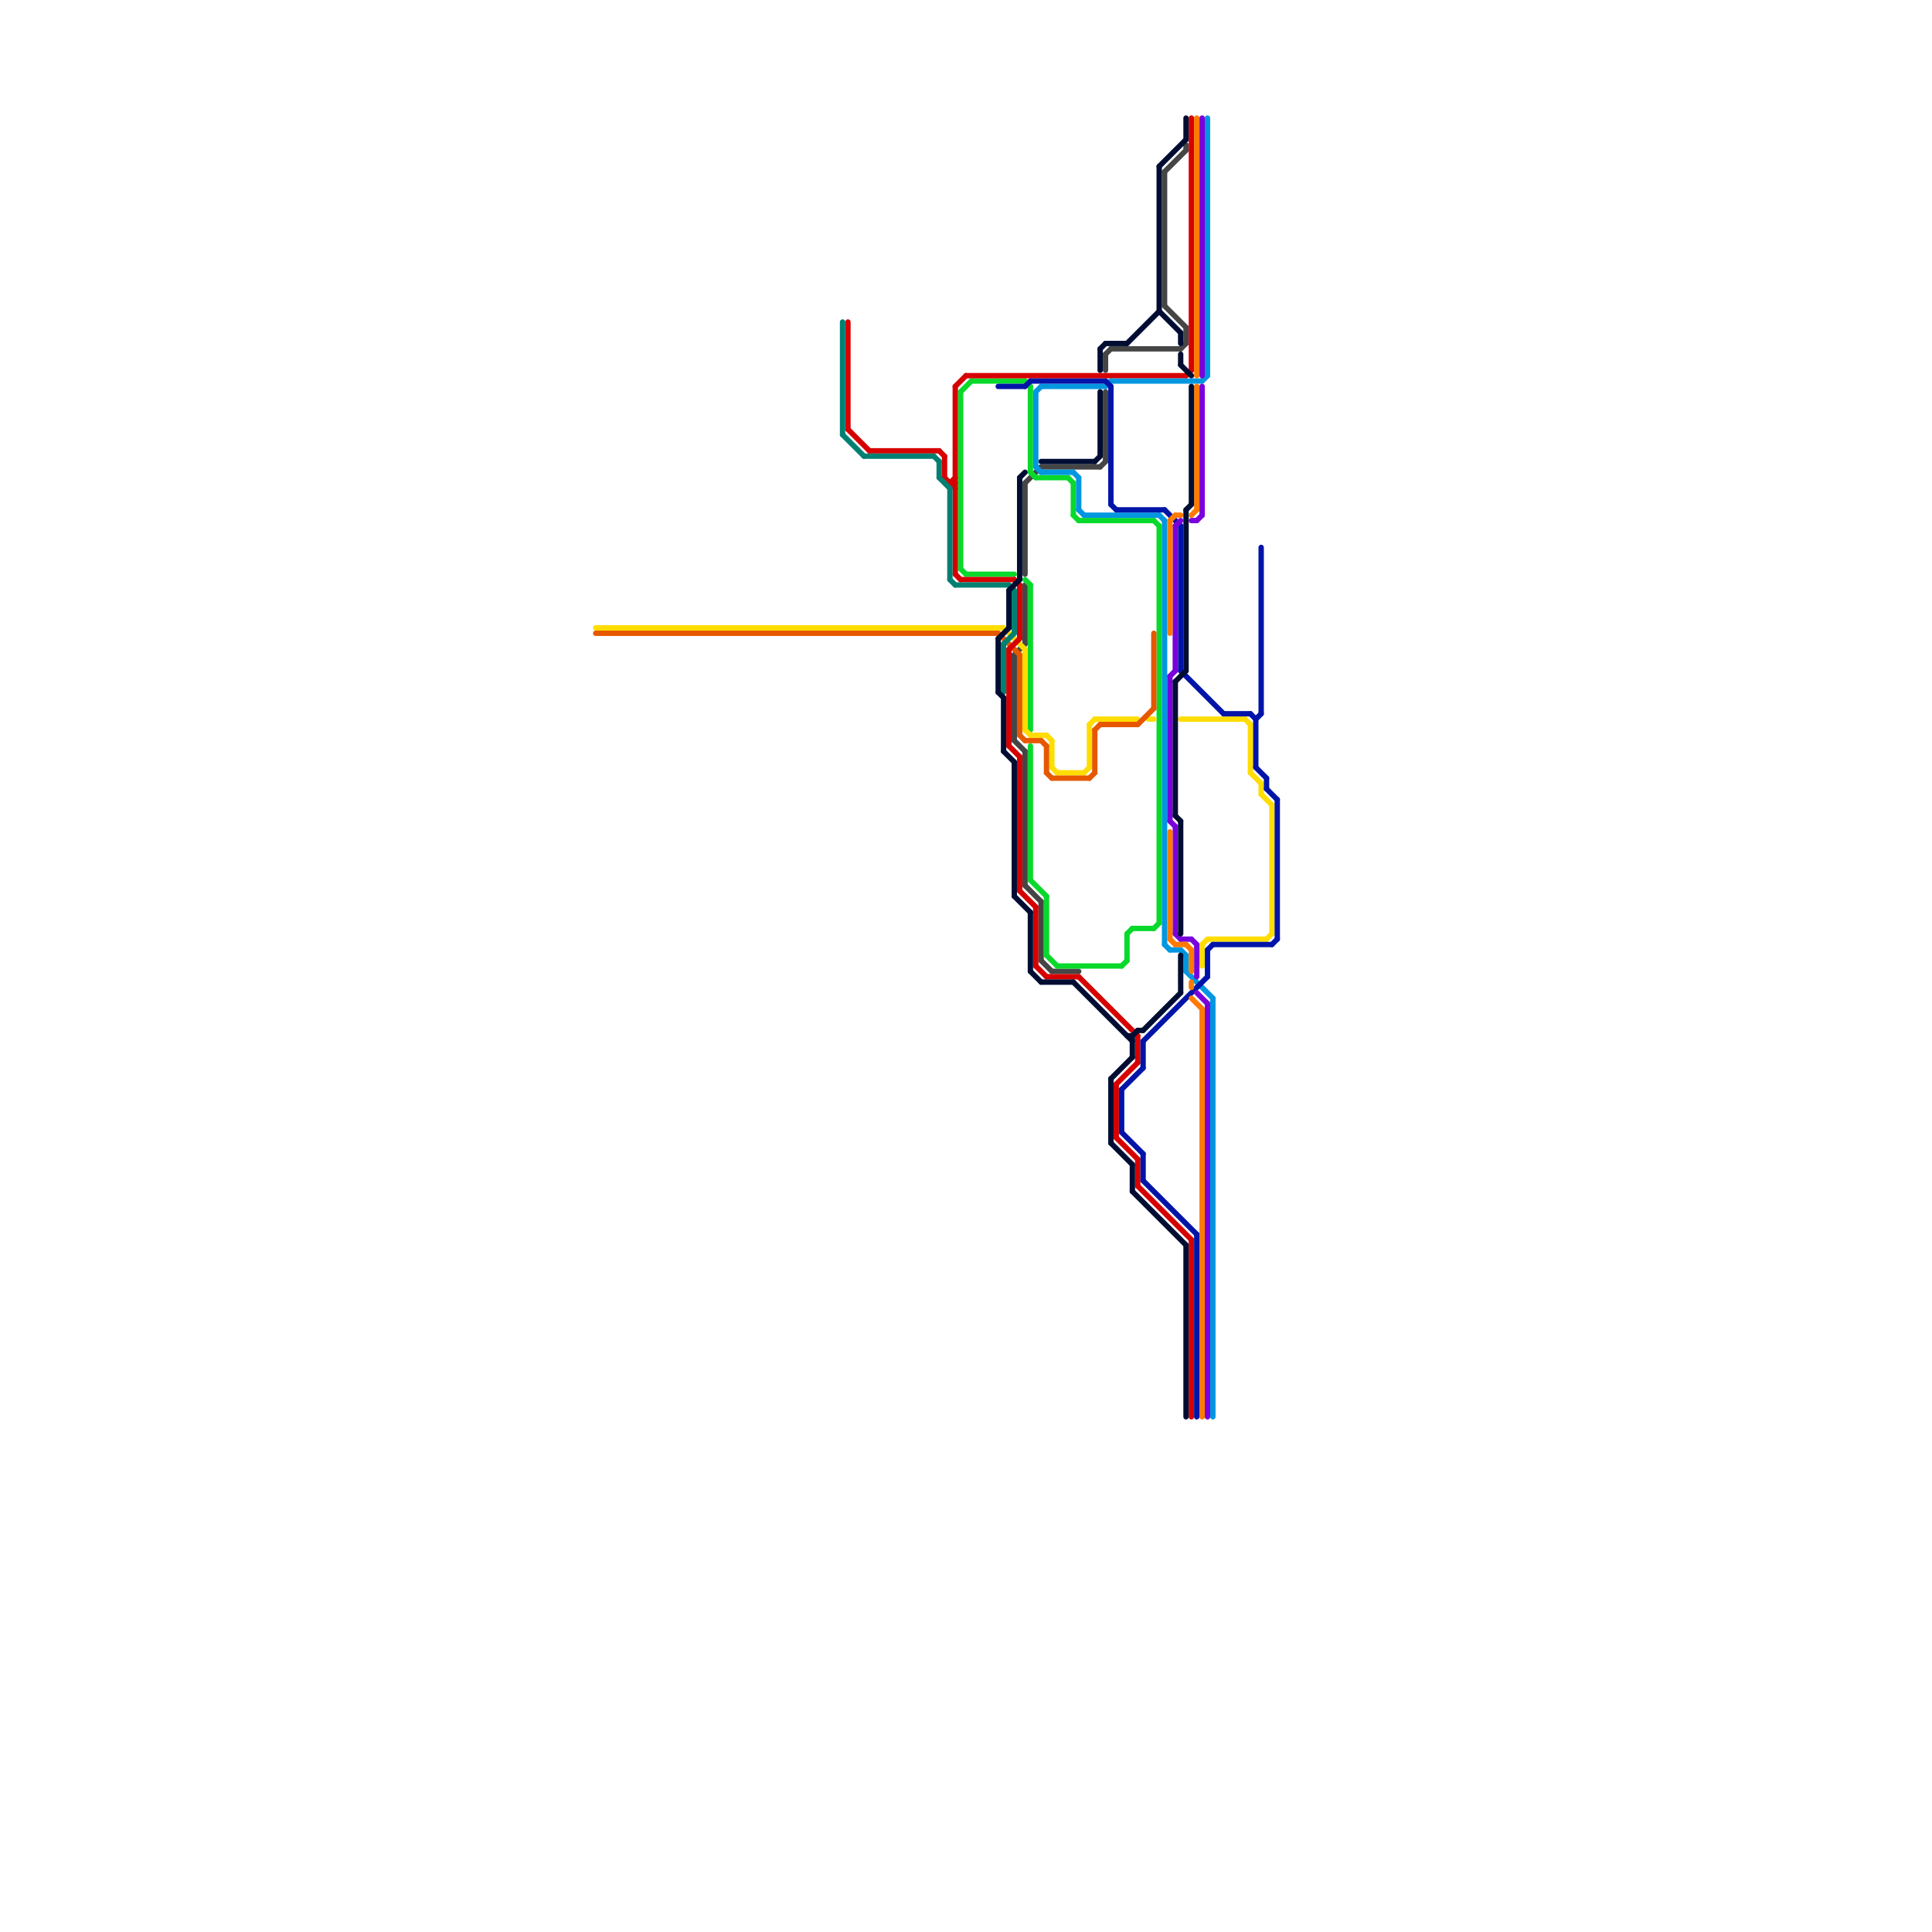
<svg version="1.1" xmlns="http://www.w3.org/2000/svg" viewBox="0 0 360 360">
<style>text { font: 1px Helvetica; font-weight: 600; white-space: pre; dominant-baseline: central; } line { stroke-width: 1; fill: none; stroke-linecap: round; stroke-linejoin: round; } .c0 { stroke: #454545 } .c1 { stroke: #08d92b } .c2 { stroke: #ffdd00 } .c3 { stroke: #e65800 } .c4 { stroke: #d60000 } .c5 { stroke: #0096e0 } .c6 { stroke: #0014a8 } .c7 { stroke: #7900db } .c8 { stroke: #008071 } .c9 { stroke: #ff7a00 } .c10 { stroke: #ff7b00 } .c11 { stroke: #000d33 }</style><defs></defs><line class="c0" x1="189" y1="122" x2="191" y2="120"/><line class="c0" x1="205" y1="87" x2="206" y2="86"/><line class="c0" x1="189" y1="122" x2="189" y2="138"/><line class="c0" x1="191" y1="90" x2="191" y2="107"/><line class="c0" x1="207" y1="65" x2="220" y2="65"/><line class="c0" x1="191" y1="90" x2="194" y2="87"/><line class="c0" x1="194" y1="168" x2="194" y2="179"/><line class="c0" x1="217" y1="32" x2="221" y2="28"/><line class="c0" x1="194" y1="179" x2="196" y2="181"/><line class="c0" x1="191" y1="140" x2="191" y2="165"/><line class="c0" x1="191" y1="109" x2="191" y2="120"/><line class="c0" x1="189" y1="138" x2="191" y2="140"/><line class="c0" x1="194" y1="87" x2="205" y2="87"/><line class="c0" x1="217" y1="32" x2="217" y2="57"/><line class="c0" x1="221" y1="27" x2="221" y2="28"/><line class="c0" x1="217" y1="57" x2="221" y2="61"/><line class="c0" x1="196" y1="181" x2="201" y2="181"/><line class="c0" x1="221" y1="61" x2="221" y2="64"/><line class="c0" x1="206" y1="66" x2="207" y2="65"/><line class="c0" x1="220" y1="65" x2="221" y2="64"/><line class="c0" x1="206" y1="73" x2="206" y2="86"/><line class="c0" x1="206" y1="66" x2="206" y2="69"/><line class="c0" x1="191" y1="165" x2="194" y2="168"/><line class="c1" x1="193" y1="89" x2="199" y2="89"/><line class="c1" x1="192" y1="139" x2="192" y2="164"/><line class="c1" x1="191" y1="71" x2="192" y2="72"/><line class="c1" x1="191" y1="108" x2="192" y2="109"/><line class="c1" x1="192" y1="88" x2="193" y2="89"/><line class="c1" x1="211" y1="173" x2="215" y2="173"/><line class="c1" x1="181" y1="71" x2="191" y2="71"/><line class="c1" x1="195" y1="178" x2="197" y2="180"/><line class="c1" x1="210" y1="174" x2="211" y2="173"/><line class="c1" x1="215" y1="97" x2="216" y2="98"/><line class="c1" x1="199" y1="89" x2="200" y2="90"/><line class="c1" x1="216" y1="98" x2="216" y2="172"/><line class="c1" x1="195" y1="167" x2="195" y2="178"/><line class="c1" x1="192" y1="72" x2="192" y2="88"/><line class="c1" x1="179" y1="73" x2="181" y2="71"/><line class="c1" x1="201" y1="97" x2="215" y2="97"/><line class="c1" x1="179" y1="106" x2="180" y2="107"/><line class="c1" x1="197" y1="180" x2="209" y2="180"/><line class="c1" x1="200" y1="96" x2="201" y2="97"/><line class="c1" x1="180" y1="107" x2="189" y2="107"/><line class="c1" x1="215" y1="173" x2="216" y2="172"/><line class="c1" x1="200" y1="90" x2="200" y2="96"/><line class="c1" x1="179" y1="73" x2="179" y2="106"/><line class="c1" x1="210" y1="174" x2="210" y2="179"/><line class="c1" x1="192" y1="109" x2="192" y2="136"/><line class="c1" x1="209" y1="180" x2="210" y2="179"/><line class="c1" x1="192" y1="164" x2="195" y2="167"/><line class="c2" x1="237" y1="150" x2="237" y2="174"/><line class="c2" x1="111" y1="117" x2="187" y2="117"/><line class="c2" x1="235" y1="146" x2="235" y2="148"/><line class="c2" x1="196" y1="138" x2="196" y2="143"/><line class="c2" x1="233" y1="135" x2="233" y2="144"/><line class="c2" x1="187" y1="117" x2="191" y2="121"/><line class="c2" x1="203" y1="135" x2="204" y2="134"/><line class="c2" x1="225" y1="175" x2="236" y2="175"/><line class="c2" x1="232" y1="134" x2="233" y2="135"/><line class="c2" x1="202" y1="144" x2="203" y2="143"/><line class="c2" x1="235" y1="148" x2="237" y2="150"/><line class="c2" x1="192" y1="137" x2="195" y2="137"/><line class="c2" x1="236" y1="175" x2="237" y2="174"/><line class="c2" x1="224" y1="176" x2="224" y2="180"/><line class="c2" x1="191" y1="136" x2="192" y2="137"/><line class="c2" x1="224" y1="176" x2="225" y2="175"/><line class="c2" x1="220" y1="134" x2="232" y2="134"/><line class="c2" x1="195" y1="137" x2="196" y2="138"/><line class="c2" x1="191" y1="121" x2="191" y2="136"/><line class="c2" x1="203" y1="135" x2="203" y2="143"/><line class="c2" x1="197" y1="144" x2="202" y2="144"/><line class="c2" x1="233" y1="144" x2="235" y2="146"/><line class="c2" x1="196" y1="143" x2="197" y2="144"/><line class="c2" x1="214" y1="134" x2="215" y2="134"/><line class="c2" x1="204" y1="134" x2="212" y2="134"/><line class="c3" x1="111" y1="118" x2="186" y2="118"/><line class="c3" x1="191" y1="138" x2="194" y2="138"/><line class="c3" x1="215" y1="118" x2="215" y2="132"/><line class="c3" x1="212" y1="135" x2="215" y2="132"/><line class="c3" x1="204" y1="136" x2="205" y2="135"/><line class="c3" x1="196" y1="145" x2="203" y2="145"/><line class="c3" x1="195" y1="139" x2="195" y2="144"/><line class="c3" x1="186" y1="118" x2="190" y2="122"/><line class="c3" x1="203" y1="145" x2="204" y2="144"/><line class="c3" x1="195" y1="144" x2="196" y2="145"/><line class="c3" x1="190" y1="122" x2="190" y2="137"/><line class="c3" x1="190" y1="137" x2="191" y2="138"/><line class="c3" x1="194" y1="138" x2="195" y2="139"/><line class="c3" x1="204" y1="136" x2="204" y2="144"/><line class="c3" x1="205" y1="135" x2="212" y2="135"/><line class="c4" x1="212" y1="216" x2="212" y2="221"/><line class="c4" x1="208" y1="202" x2="212" y2="198"/><line class="c4" x1="221" y1="70" x2="222" y2="69"/><line class="c4" x1="158" y1="60" x2="158" y2="80"/><line class="c4" x1="177" y1="90" x2="178" y2="89"/><line class="c4" x1="178" y1="72" x2="178" y2="107"/><line class="c4" x1="178" y1="72" x2="180" y2="70"/><line class="c4" x1="190" y1="166" x2="193" y2="169"/><line class="c4" x1="158" y1="80" x2="162" y2="84"/><line class="c4" x1="195" y1="182" x2="201" y2="182"/><line class="c4" x1="193" y1="169" x2="193" y2="180"/><line class="c4" x1="208" y1="202" x2="208" y2="212"/><line class="c4" x1="175" y1="84" x2="176" y2="85"/><line class="c4" x1="190" y1="141" x2="190" y2="166"/><line class="c4" x1="188" y1="121" x2="190" y2="119"/><line class="c4" x1="162" y1="84" x2="175" y2="84"/><line class="c4" x1="189" y1="108" x2="190" y2="109"/><line class="c4" x1="212" y1="193" x2="212" y2="198"/><line class="c4" x1="176" y1="85" x2="176" y2="89"/><line class="c4" x1="222" y1="22" x2="222" y2="69"/><line class="c4" x1="222" y1="231" x2="222" y2="264"/><line class="c4" x1="208" y1="212" x2="212" y2="216"/><line class="c4" x1="180" y1="70" x2="221" y2="70"/><line class="c4" x1="212" y1="221" x2="222" y2="231"/><line class="c4" x1="178" y1="107" x2="179" y2="108"/><line class="c4" x1="179" y1="108" x2="189" y2="108"/><line class="c4" x1="176" y1="89" x2="178" y2="91"/><line class="c4" x1="193" y1="180" x2="195" y2="182"/><line class="c4" x1="188" y1="139" x2="190" y2="141"/><line class="c4" x1="177" y1="90" x2="178" y2="90"/><line class="c4" x1="188" y1="121" x2="188" y2="139"/><line class="c4" x1="201" y1="182" x2="212" y2="193"/><line class="c4" x1="190" y1="109" x2="190" y2="119"/><line class="c5" x1="225" y1="22" x2="225" y2="70"/><line class="c5" x1="202" y1="96" x2="216" y2="96"/><line class="c5" x1="194" y1="88" x2="200" y2="88"/><line class="c5" x1="193" y1="73" x2="194" y2="72"/><line class="c5" x1="221" y1="181" x2="226" y2="186"/><line class="c5" x1="221" y1="178" x2="221" y2="181"/><line class="c5" x1="207" y1="71" x2="224" y2="71"/><line class="c5" x1="220" y1="177" x2="221" y2="178"/><line class="c5" x1="226" y1="186" x2="226" y2="264"/><line class="c5" x1="194" y1="72" x2="206" y2="72"/><line class="c5" x1="201" y1="95" x2="202" y2="96"/><line class="c5" x1="217" y1="176" x2="218" y2="177"/><line class="c5" x1="217" y1="97" x2="217" y2="176"/><line class="c5" x1="193" y1="87" x2="194" y2="88"/><line class="c5" x1="224" y1="71" x2="225" y2="70"/><line class="c5" x1="201" y1="89" x2="201" y2="95"/><line class="c5" x1="193" y1="73" x2="193" y2="87"/><line class="c5" x1="200" y1="88" x2="201" y2="89"/><line class="c5" x1="218" y1="177" x2="220" y2="177"/><line class="c5" x1="206" y1="72" x2="207" y2="71"/><line class="c5" x1="216" y1="96" x2="217" y2="97"/><line class="c6" x1="186" y1="72" x2="191" y2="72"/><line class="c6" x1="237" y1="176" x2="238" y2="175"/><line class="c6" x1="206" y1="71" x2="207" y2="72"/><line class="c6" x1="209" y1="211" x2="213" y2="215"/><line class="c6" x1="236" y1="145" x2="236" y2="147"/><line class="c6" x1="207" y1="72" x2="207" y2="94"/><line class="c6" x1="213" y1="194" x2="213" y2="199"/><line class="c6" x1="225" y1="177" x2="226" y2="176"/><line class="c6" x1="220" y1="125" x2="228" y2="133"/><line class="c6" x1="213" y1="194" x2="225" y2="182"/><line class="c6" x1="213" y1="220" x2="223" y2="230"/><line class="c6" x1="236" y1="147" x2="238" y2="149"/><line class="c6" x1="217" y1="95" x2="220" y2="98"/><line class="c6" x1="191" y1="72" x2="192" y2="71"/><line class="c6" x1="233" y1="133" x2="234" y2="134"/><line class="c6" x1="192" y1="71" x2="206" y2="71"/><line class="c6" x1="223" y1="230" x2="223" y2="264"/><line class="c6" x1="207" y1="94" x2="208" y2="95"/><line class="c6" x1="234" y1="143" x2="236" y2="145"/><line class="c6" x1="234" y1="134" x2="235" y2="133"/><line class="c6" x1="208" y1="95" x2="217" y2="95"/><line class="c6" x1="235" y1="102" x2="235" y2="133"/><line class="c6" x1="213" y1="215" x2="213" y2="220"/><line class="c6" x1="228" y1="133" x2="233" y2="133"/><line class="c6" x1="209" y1="203" x2="209" y2="211"/><line class="c6" x1="209" y1="203" x2="213" y2="199"/><line class="c6" x1="225" y1="177" x2="225" y2="182"/><line class="c6" x1="220" y1="98" x2="220" y2="125"/><line class="c6" x1="234" y1="134" x2="234" y2="143"/><line class="c6" x1="226" y1="176" x2="237" y2="176"/><line class="c6" x1="238" y1="149" x2="238" y2="175"/><line class="c7" x1="223" y1="185" x2="225" y2="187"/><line class="c7" x1="218" y1="153" x2="219" y2="154"/><line class="c7" x1="218" y1="126" x2="219" y2="125"/><line class="c7" x1="219" y1="98" x2="219" y2="125"/><line class="c7" x1="219" y1="174" x2="220" y2="175"/><line class="c7" x1="218" y1="126" x2="218" y2="153"/><line class="c7" x1="224" y1="22" x2="224" y2="70"/><line class="c7" x1="224" y1="72" x2="224" y2="96"/><line class="c7" x1="220" y1="175" x2="222" y2="175"/><line class="c7" x1="219" y1="98" x2="220" y2="97"/><line class="c7" x1="219" y1="154" x2="219" y2="174"/><line class="c7" x1="225" y1="187" x2="225" y2="264"/><line class="c7" x1="223" y1="176" x2="223" y2="182"/><line class="c7" x1="222" y1="97" x2="223" y2="97"/><line class="c7" x1="223" y1="97" x2="224" y2="96"/><line class="c7" x1="222" y1="175" x2="223" y2="176"/><line class="c8" x1="189" y1="110" x2="189" y2="118"/><line class="c8" x1="187" y1="120" x2="187" y2="129"/><line class="c8" x1="177" y1="108" x2="178" y2="109"/><line class="c8" x1="178" y1="109" x2="188" y2="109"/><line class="c8" x1="157" y1="60" x2="157" y2="81"/><line class="c8" x1="175" y1="89" x2="177" y2="91"/><line class="c8" x1="187" y1="120" x2="189" y2="118"/><line class="c8" x1="161" y1="85" x2="174" y2="85"/><line class="c8" x1="177" y1="91" x2="177" y2="108"/><line class="c8" x1="175" y1="86" x2="175" y2="89"/><line class="c8" x1="157" y1="81" x2="161" y2="85"/><line class="c8" x1="174" y1="85" x2="175" y2="86"/><line class="c8" x1="188" y1="109" x2="189" y2="110"/><line class="c9" x1="218" y1="175" x2="219" y2="176"/><line class="c9" x1="221" y1="176" x2="222" y2="177"/><line class="c9" x1="222" y1="186" x2="224" y2="188"/><line class="c9" x1="222" y1="177" x2="222" y2="181"/><line class="c9" x1="219" y1="176" x2="221" y2="176"/><line class="c9" x1="218" y1="155" x2="218" y2="175"/><line class="c9" x1="222" y1="183" x2="222" y2="184"/><line class="c9" x1="224" y1="188" x2="224" y2="264"/><line class="c10" x1="223" y1="72" x2="223" y2="95"/><line class="c10" x1="222" y1="96" x2="223" y2="95"/><line class="c10" x1="219" y1="96" x2="220" y2="96"/><line class="c10" x1="218" y1="97" x2="218" y2="118"/><line class="c10" x1="223" y1="22" x2="223" y2="70"/><line class="c10" x1="218" y1="97" x2="219" y2="96"/><line class="c11" x1="210" y1="193" x2="211" y2="193"/><line class="c11" x1="205" y1="73" x2="205" y2="85"/><line class="c11" x1="220" y1="153" x2="220" y2="174"/><line class="c11" x1="188" y1="110" x2="190" y2="108"/><line class="c11" x1="210" y1="64" x2="216" y2="58"/><line class="c11" x1="219" y1="127" x2="221" y2="125"/><line class="c11" x1="221" y1="95" x2="222" y2="94"/><line class="c11" x1="211" y1="222" x2="221" y2="232"/><line class="c11" x1="188" y1="110" x2="188" y2="117"/><line class="c11" x1="187" y1="140" x2="189" y2="142"/><line class="c11" x1="219" y1="127" x2="219" y2="152"/><line class="c11" x1="220" y1="68" x2="222" y2="70"/><line class="c11" x1="189" y1="142" x2="189" y2="167"/><line class="c11" x1="221" y1="95" x2="221" y2="125"/><line class="c11" x1="205" y1="65" x2="206" y2="64"/><line class="c11" x1="200" y1="183" x2="211" y2="194"/><line class="c11" x1="207" y1="201" x2="211" y2="197"/><line class="c11" x1="204" y1="86" x2="205" y2="85"/><line class="c11" x1="213" y1="192" x2="220" y2="185"/><line class="c11" x1="222" y1="72" x2="222" y2="94"/><line class="c11" x1="216" y1="31" x2="216" y2="58"/><line class="c11" x1="187" y1="130" x2="187" y2="140"/><line class="c11" x1="220" y1="62" x2="220" y2="64"/><line class="c11" x1="216" y1="31" x2="221" y2="26"/><line class="c11" x1="211" y1="217" x2="211" y2="222"/><line class="c11" x1="194" y1="86" x2="204" y2="86"/><line class="c11" x1="211" y1="193" x2="211" y2="197"/><line class="c11" x1="219" y1="152" x2="220" y2="153"/><line class="c11" x1="211" y1="193" x2="212" y2="192"/><line class="c11" x1="220" y1="178" x2="220" y2="185"/><line class="c11" x1="206" y1="64" x2="210" y2="64"/><line class="c11" x1="192" y1="181" x2="194" y2="183"/><line class="c11" x1="220" y1="66" x2="220" y2="68"/><line class="c11" x1="189" y1="167" x2="192" y2="170"/><line class="c11" x1="192" y1="170" x2="192" y2="181"/><line class="c11" x1="194" y1="183" x2="200" y2="183"/><line class="c11" x1="221" y1="232" x2="221" y2="264"/><line class="c11" x1="221" y1="22" x2="221" y2="26"/><line class="c11" x1="216" y1="58" x2="220" y2="62"/><line class="c11" x1="186" y1="119" x2="188" y2="117"/><line class="c11" x1="186" y1="119" x2="186" y2="129"/><line class="c11" x1="186" y1="129" x2="187" y2="130"/><line class="c11" x1="190" y1="89" x2="190" y2="108"/><line class="c11" x1="207" y1="201" x2="207" y2="213"/><line class="c11" x1="190" y1="89" x2="191" y2="88"/><line class="c11" x1="212" y1="192" x2="213" y2="192"/><line class="c11" x1="207" y1="213" x2="211" y2="217"/><line class="c11" x1="205" y1="65" x2="205" y2="69"/>
</svg>
